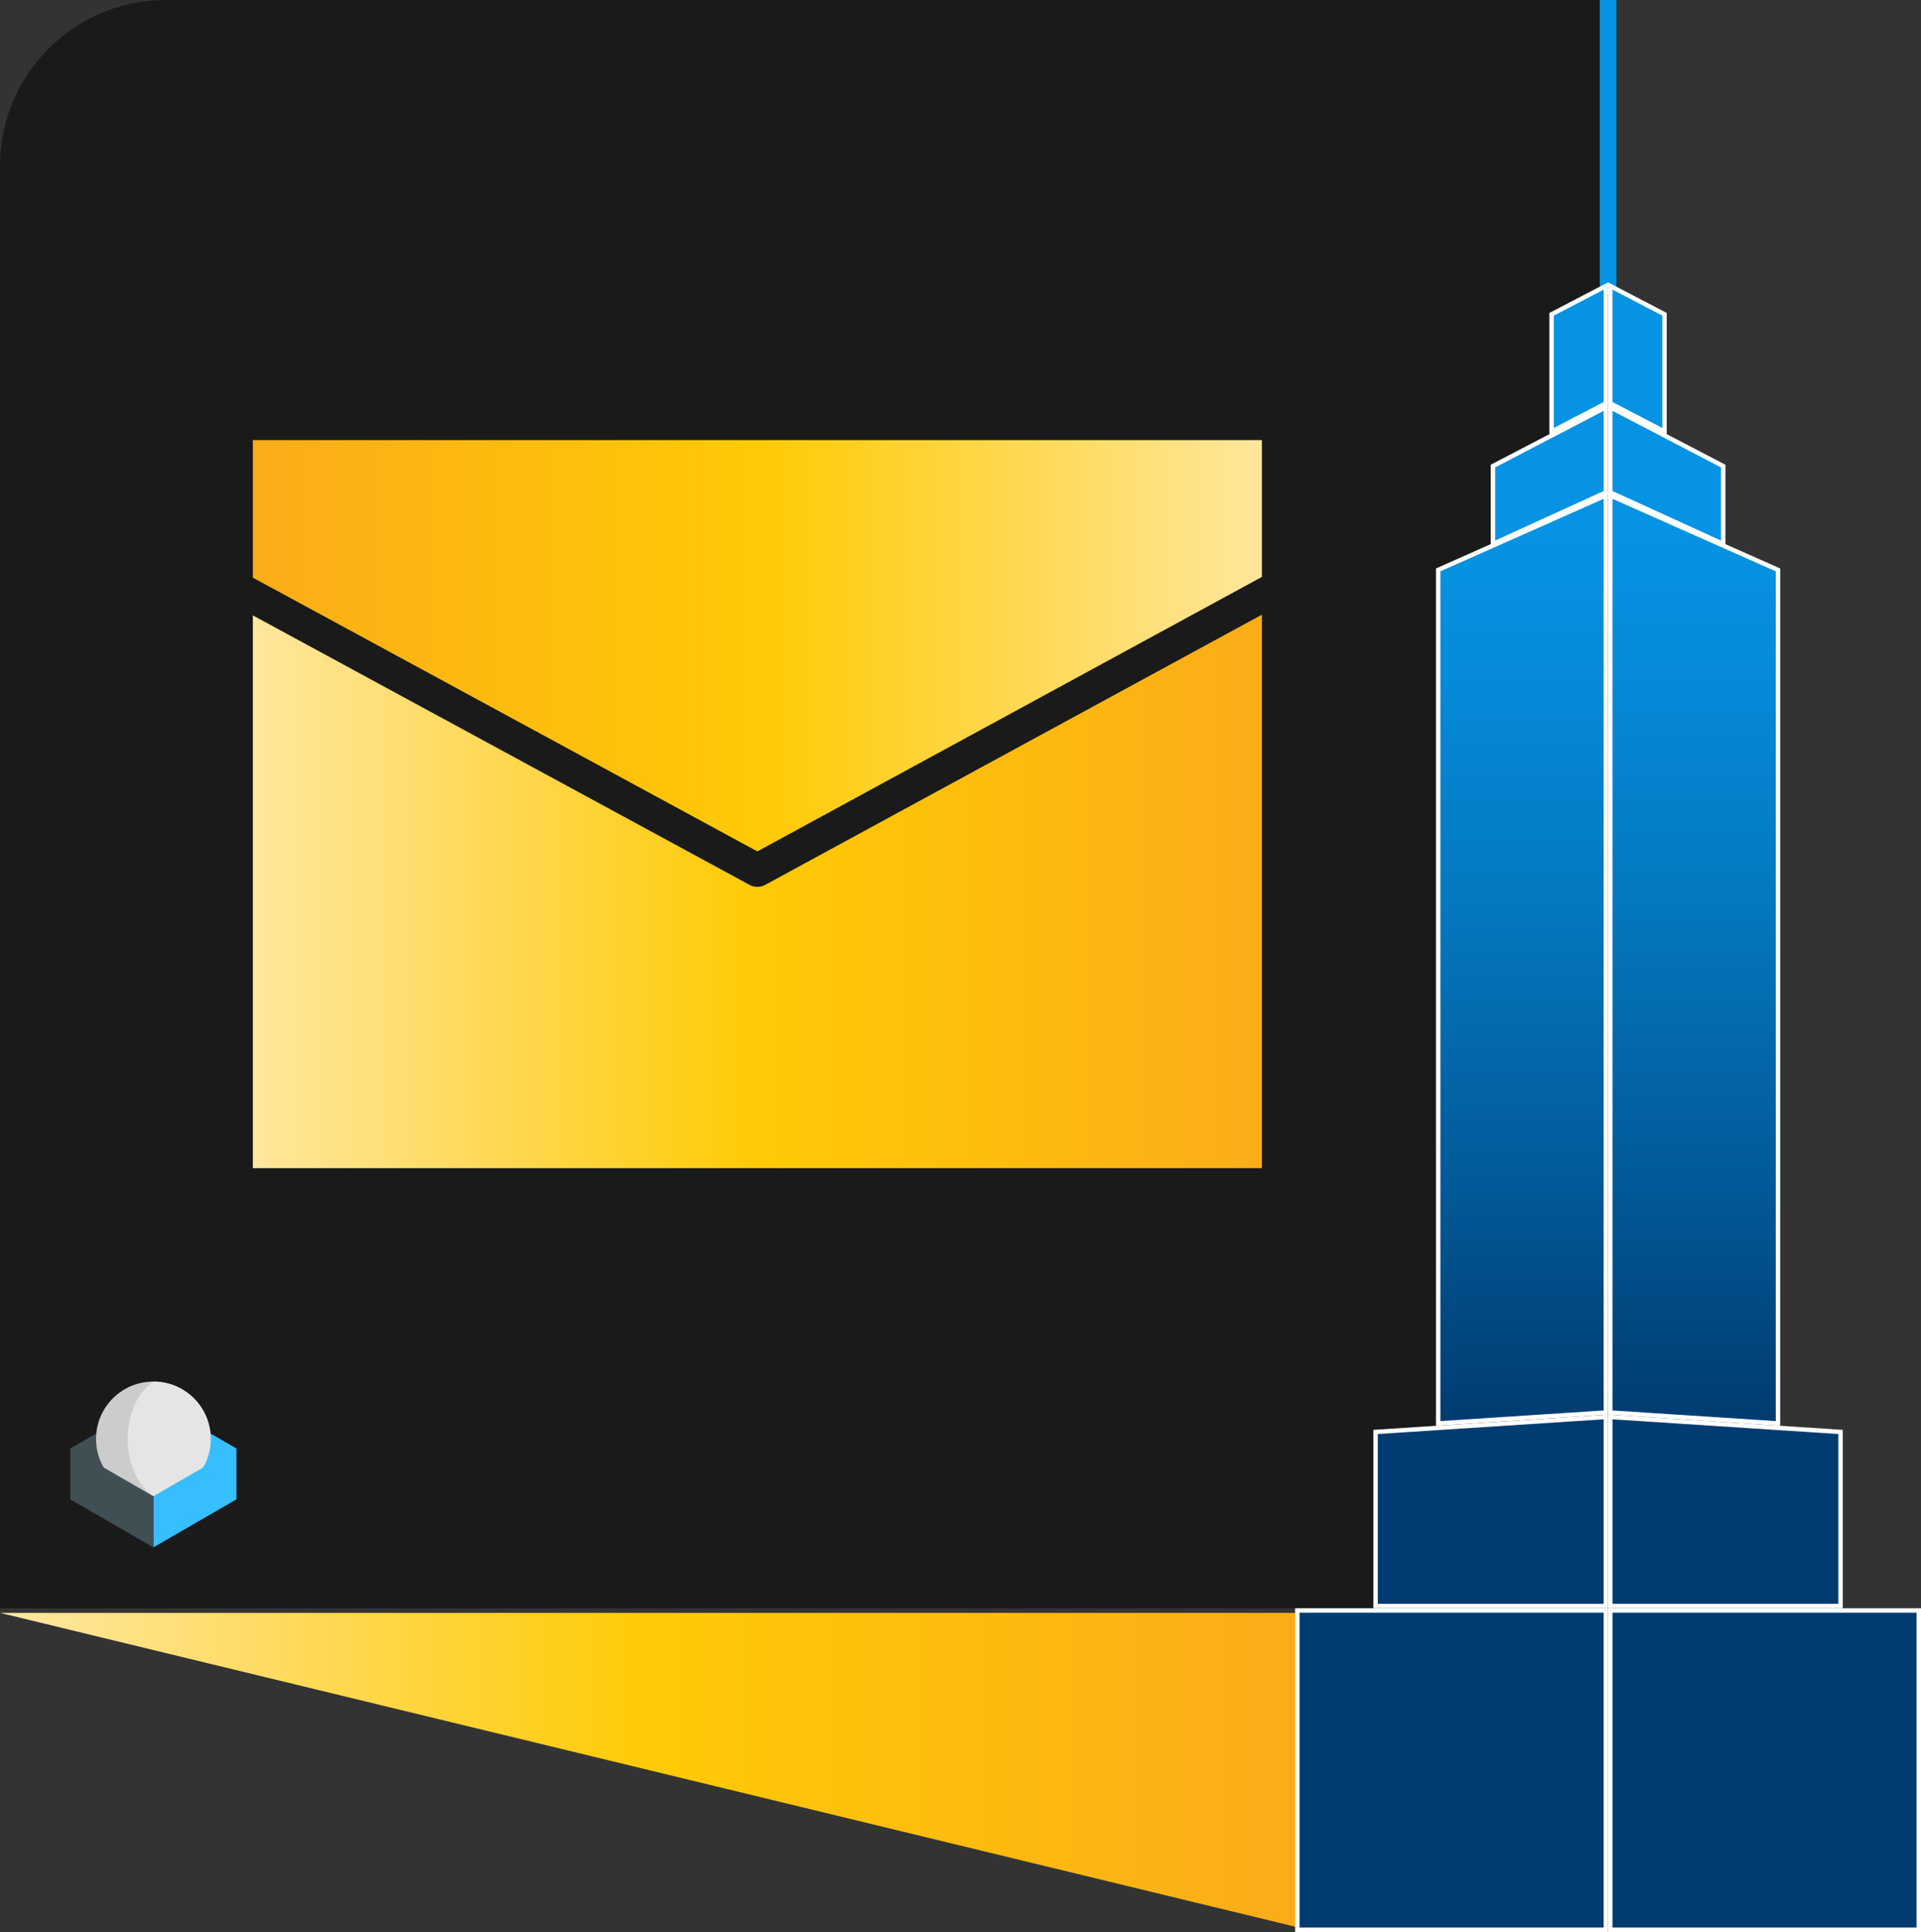 <?xml version="1.0" encoding="UTF-8"?><svg id="a" xmlns="http://www.w3.org/2000/svg" xmlns:xlink="http://www.w3.org/1999/xlink" viewBox="0 0 1738.246 1747.981"><rect x="0" y="0" width="1738.246" height="1747.981" fill="#333333" stroke="none"/><defs><style>.j{fill:#fff;}.k{fill:#0693e3;}.l{fill:#e5e5e5;}.l,.m,.n,.o{fill-rule:evenodd;}.p{fill:url(#e);}.p,.q{stroke:#1a1a1a;stroke-linecap:round;stroke-linejoin:round;stroke-width:30px;}.m{fill:#37beff;}.r{fill:url(#d);}.s{fill:url(#b);}.t,.u{fill:#003c71;}.u{stroke:#0693e3;stroke-miterlimit:10;stroke-width:15px;}.v{fill:url(#c);}.w{fill:#1a1a1a;}.q{fill:url(#f);}.n{fill:#ccc;}.o{fill:#404f54;}</style><linearGradient id="b" x1="0" y1="1601.732" x2="1176.184" y2="1601.732" gradientUnits="userSpaceOnUse"><stop offset="0" stop-color="#ffe7a3"/><stop offset=".5" stop-color="#ffca05"/><stop offset="1" stop-color="#faac18"/></linearGradient><linearGradient id="c" x1="1532.955" y1="480.141" x2="1532.955" y2="1284.211" gradientUnits="userSpaceOnUse"><stop offset="0" stop-color="#0693e3"/><stop offset=".155" stop-color="#058bd9"/><stop offset=".412" stop-color="#0478c0"/><stop offset=".738" stop-color="#025997"/><stop offset="1" stop-color="#003c71"/></linearGradient><linearGradient id="d" x1="1377.217" y1="486.573" x2="1377.217" y2="1284.281" xlink:href="#c"/><linearGradient id="e" x1="1160.713" y1="644.366" x2="220.89" y2="644.366" xlink:href="#b"/><linearGradient id="f" x1="213.781" y1="801.403" x2="1155.699" y2="801.403" xlink:href="#b"/></defs><polygon class="s" points="1176.184 1744.204 0 1459.26 0 1459.26 1176.184 1459.26 1176.184 1744.204"/><path class="w" d="m150,0h1305.086v1455.086H0V150C0,67.213,67.213,0,150,0Z"/><line class="u" x1="1455.086" y1="265.976" x2="1455.086"/><g><polygon class="k" points="1457.086 364.925 1457.086 258.757 1506.178 284.342 1506.178 390.51 1457.086 364.925"/><path class="j" d="m1459.086,262.055l45.093,23.5v101.657l-45.093-23.5v-101.657m-4-6.595v110.678l53.093,27.67v-110.678l-53.093-27.67h0Z"/></g><g><polygon class="k" points="1403.993 284.342 1453.086 258.757 1453.086 364.925 1403.993 390.51 1403.993 284.342"/><path class="j" d="m1451.086,262.055v101.657l-45.093,23.5v-101.657l45.093-23.5m4-6.595l-53.093,27.67v110.678l53.093-27.67v-110.678h0Z"/></g><g><rect class="t" x="1457.086" y="1457.086" width="279.16" height="288.895"/><path class="j" d="m1734.246,1459.086v284.895h-275.161v-284.895h275.161m4-4h-283.161v292.895h283.161v-292.895h0Z"/></g><g><rect class="t" x="1173.925" y="1457.086" width="279.161" height="288.895"/><path class="j" d="m1451.086,1459.086v284.895h-275.161v-284.895h275.161m4-4h-283.161v292.895h283.161v-292.895h0Z"/></g><g><polygon class="t" points="1457.086 1453.086 1457.086 1281.98 1665.456 1295.554 1665.456 1453.086 1457.086 1453.086"/><path class="j" d="m1459.086,1284.114l204.37,13.314v153.658h-204.37v-166.972m-4-4.269v175.241h212.37v-161.406l-212.37-13.835h0Z"/></g><g><polygon class="t" points="1244.716 1453.086 1244.716 1295.554 1453.086 1281.98 1453.086 1453.086 1244.716 1453.086"/><path class="j" d="m1451.086,1284.114v166.972h-204.37v-153.658l204.37-13.314m4-4.269l-212.37,13.835v161.406h212.37v-175.241h0Z"/></g><g><polygon class="k" points="1457.086 445.535 1457.086 368.436 1559.271 421.69 1559.271 492.198 1457.086 445.535"/><path class="j" d="m1459.086,371.733l98.185,51.17v66.184l-98.185-44.837v-72.517m-4-6.595v81.683l106.185,48.49v-74.834l-106.185-55.339h0Z"/></g><g><polygon class="k" points="1350.9 421.69 1453.086 368.436 1453.086 445.535 1350.9 492.198 1350.9 421.69"/><path class="j" d="m1451.086,371.733v72.517l-98.185,44.837v-66.184l98.185-51.17m4-6.595l-106.185,55.339v74.834l106.185-48.49v-81.683h0Z"/></g><g><polygon class="v" points="1457.086 1277.971 1457.086 448.223 1608.824 515.621 1608.824 1287.856 1457.086 1277.971"/><path class="j" d="m1459.086,451.3l147.738,65.621v768.801l-147.738-9.624V451.3m-4-6.154v834.699l155.738,10.146v-775.67l-155.738-69.174h0Z"/></g><g><polygon class="r" points="1301.347 515.621 1453.086 448.223 1453.086 1277.971 1301.347 1287.856 1301.347 515.621"/><path class="j" d="m1451.086,451.3v824.797l-147.738,9.624v-768.801l147.738-65.621m4-6.154l-155.738,69.174v775.67l155.738-10.146V445.146h0Z"/></g><g><polygon class="m" points="213.781 1356.648 138.78 1313.328 138.78 1267.09 213.781 1310.413 213.781 1356.648"/><polygon class="o" points="63.781 1356.648 138.78 1313.328 138.78 1267.09 63.781 1310.413 63.781 1356.648"/><path class="n" d="m138.78,1249.971c28.648,0,51.881,23.233,51.881,51.881,0,28.648-23.233,51.881-51.881,51.881s-51.881-23.233-51.881-51.881c0-28.648,23.233-51.881,51.881-51.881"/><path class="l" d="m138.78,1249.971c28.659,0,51.899,23.233,51.899,51.881,0,28.648-23.241,51.881-51.899,51.881-16.45-11.071-23.256-33.376-23.256-51.852s6.806-40.818,23.256-51.91"/><polygon class="m" points="213.781 1310.413 138.78 1353.733 138.78 1399.971 213.781 1356.648 213.781 1310.413"/><polygon class="o" points="63.781 1310.413 138.78 1353.733 138.78 1399.971 63.781 1356.648 63.781 1310.413"/></g><g><polygon class="p" points="213.781 383.179 1156.853 383.179 1156.853 538.961 685.317 905.552 213.781 539.912 213.781 383.179"/><polygon class="q" points="213.781 531.565 213.781 1071.907 1156.853 1071.907 1156.853 530.9 685.317 787.372 213.781 531.565"/></g></svg>